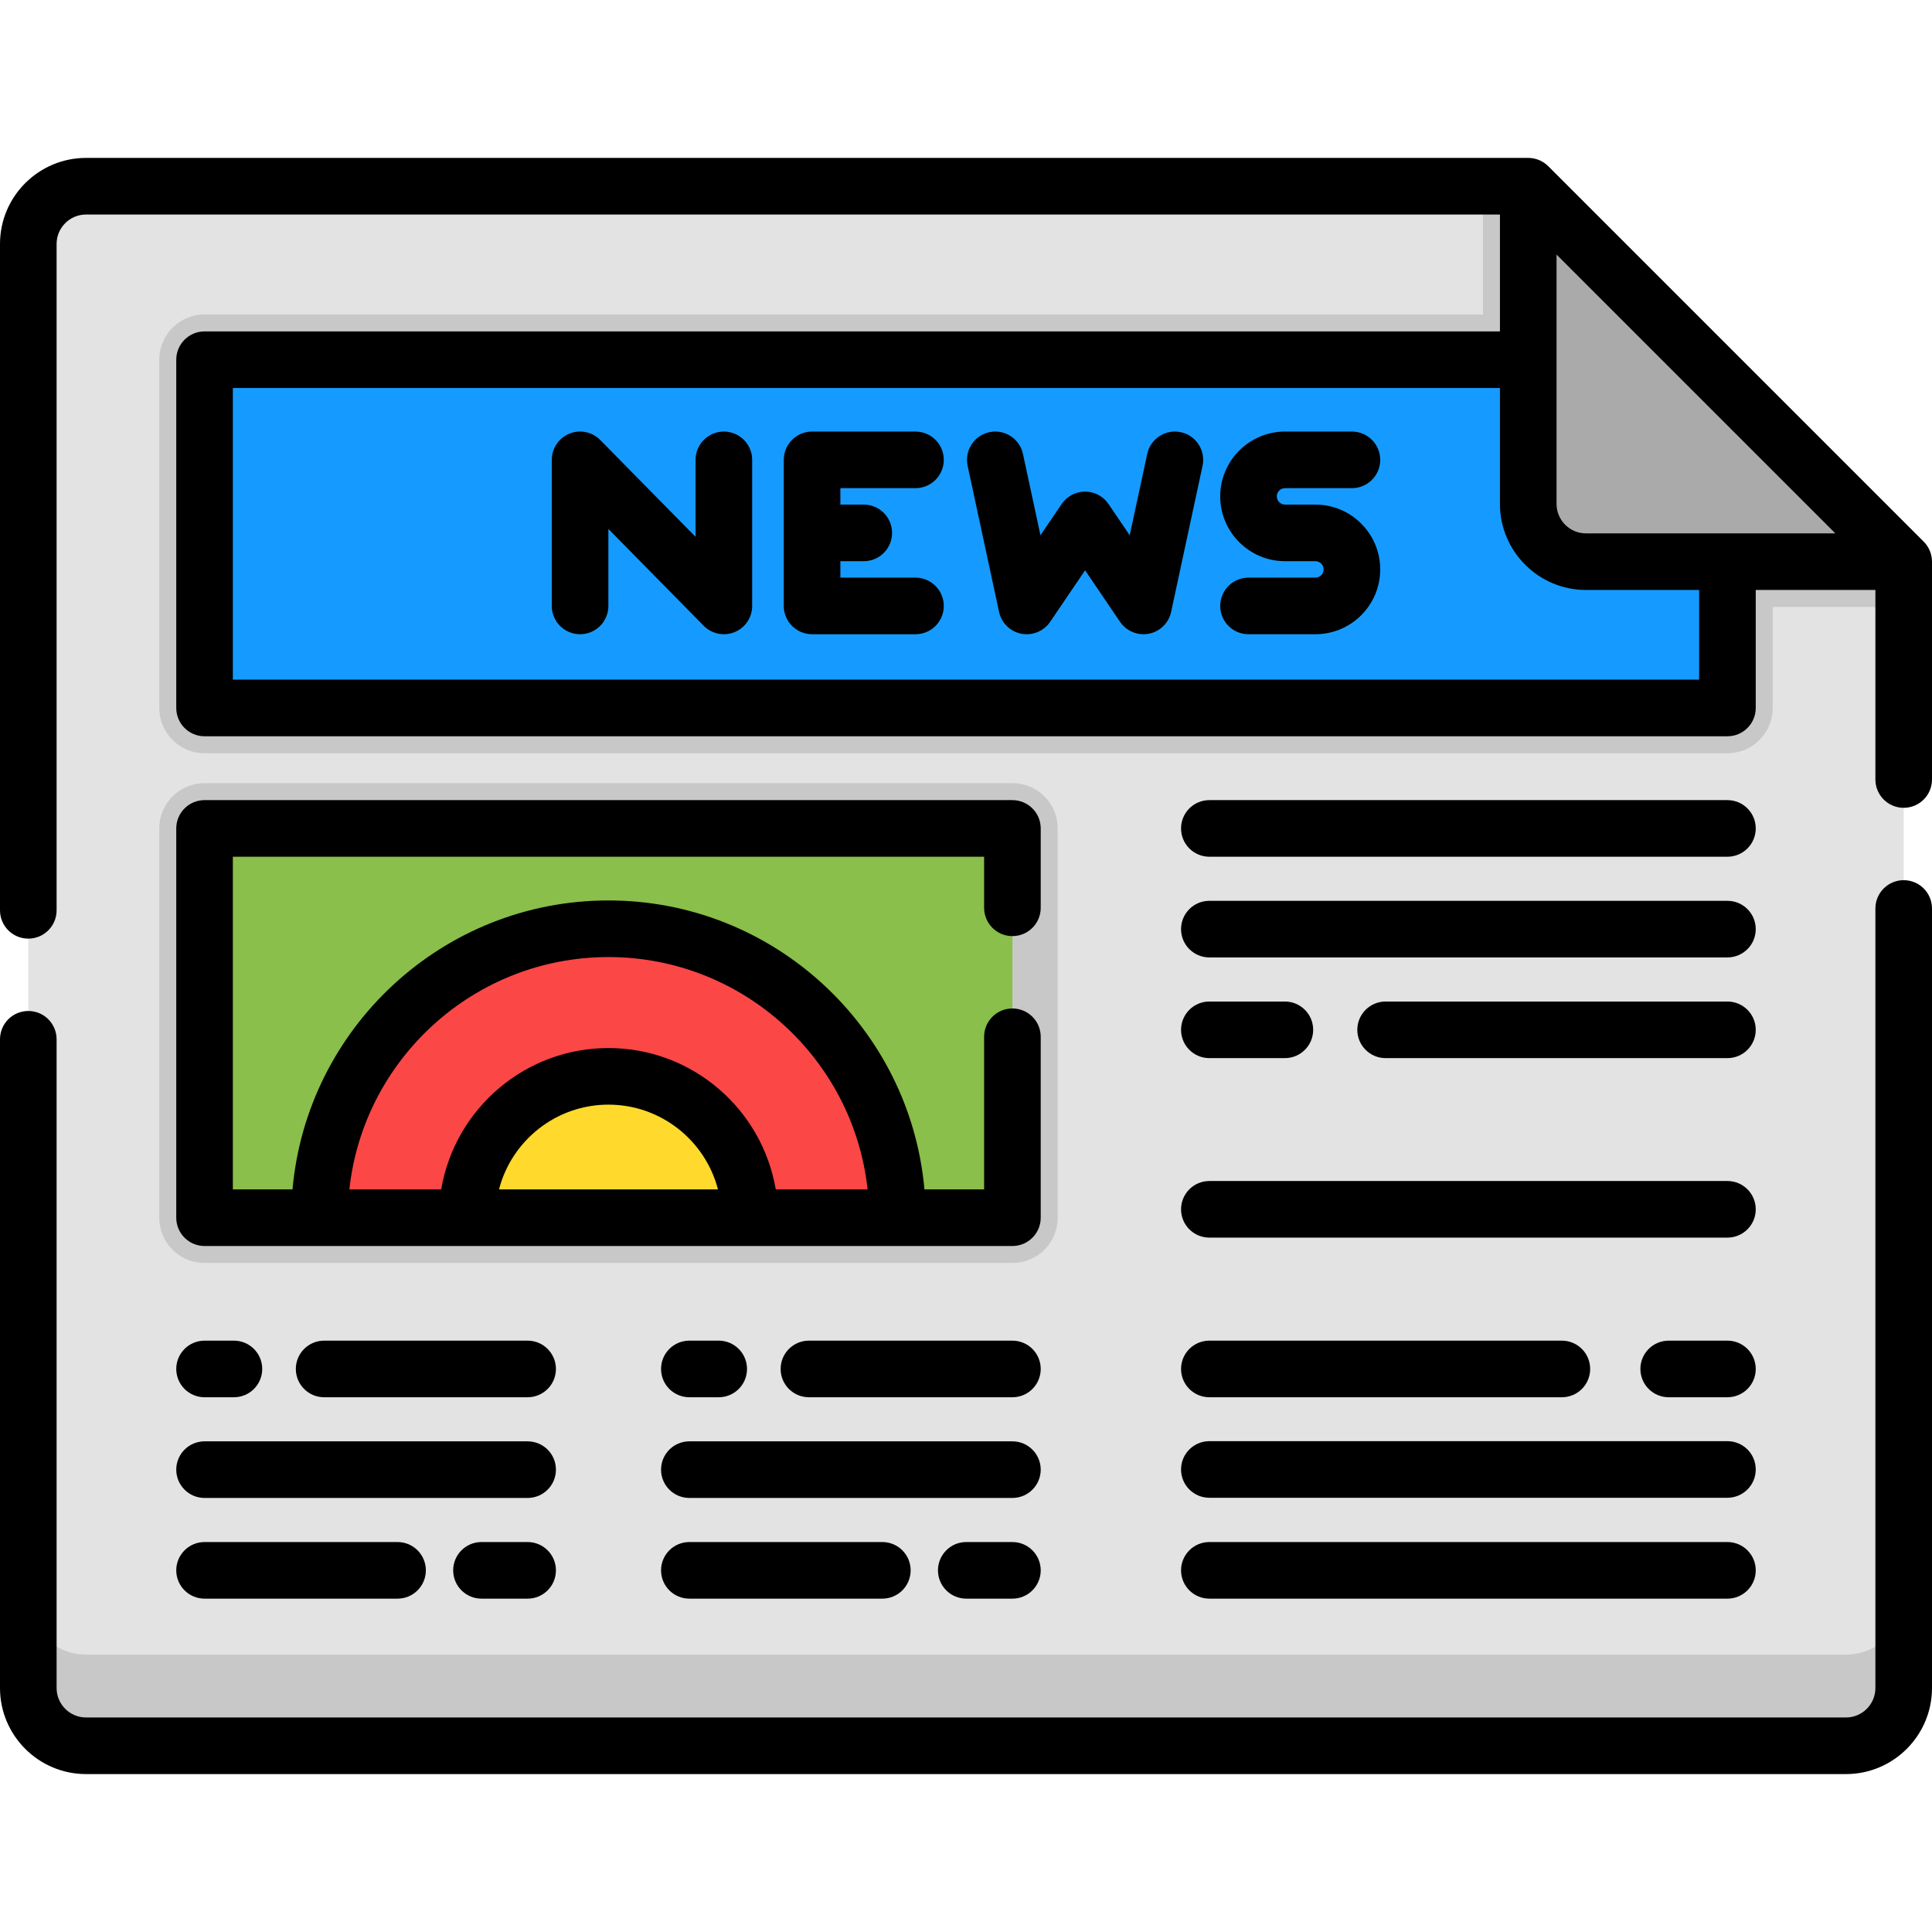 <?xml version="1.0"?>

<!-- Generator: Adobe Illustrator 19.0.0, SVG Export Plug-In . SVG Version: 6.00 Build 0) -->
<svg xmlns="http://www.w3.org/2000/svg" xmlns:xlink="http://www.w3.org/1999/xlink" version="1.1" id="Layer_1" x="0px" y="0px" viewBox="0 0 512 512" style="enable-background:new 0 0 512 512;" xml:space="preserve" width="512" height="512">
<g id="XMLID_2458_"> <g id="XMLID_2459_"> <g id="XMLID_2460_"> <path id="XMLID_2463_" style="fill:#E3E3E3;" d="M504.5,148.85v298.5c0,8.45-6.85,15.3-15.3,15.3H22.8 c-8.45,0-15.3-6.85-15.3-15.3V64.65c0-8.45,6.85-15.3,15.3-15.3H405l33.98,33.98l30.81,30.81L504.5,148.85z"></path> <path id="XMLID_2466_" style="fill:#C8C8C8;" d="M504.5,423.19v24.16c0,8.45-6.85,15.3-15.3,15.3H22.8 c-8.45,0-15.3-6.85-15.3-15.3v-24.16c0,8.45,6.85,15.3,15.3,15.3h466.4C497.65,438.49,504.5,431.64,504.5,423.19z"></path> <path id="XMLID_2469_" style="fill:#C8C8C8;" d="M504.5,148.85v12h-84.2c-15.05,0-27.3-12.25-27.3-27.3v-84.2h12L504.5,148.85z"></path> <path id="XMLID_2472_" style="fill:#C8C8C8;" d="M469.79,114.14v73.48c0,6.62-5.37,12-12,12H54.21c-6.63,0-12-5.38-12-12V95.33 c0-6.63,5.37-12,12-12h384.77L469.79,114.14z"></path> <rect id="XMLID_2722_" x="54.21" y="95.329" style="fill:#159BFF;" width="403.581" height="92.289"></rect> <path id="XMLID_2476_" style="fill:#AAAAAA;" d="M504.5,148.85h-84.196c-8.452,0-15.304-6.852-15.304-15.304V49.35L504.5,148.85z "></path> <path id="XMLID_2479_" style="fill:#C8C8C8;" d="M42.21,322.704V219.54c0-6.627,5.373-12,12-12h214.088c6.627,0,12,5.373,12,12 v103.163c0,6.627-5.373,12-12,12H54.21C47.583,334.704,42.21,329.331,42.21,322.704z"></path> <rect id="XMLID_2480_" x="54.21" y="219.54" style="fill:#89BF4A;" width="214.088" height="103.163"></rect> <path id="XMLID_2481_" style="fill:#FC4747;" d="M237.839,322.705H84.669c0-42.298,34.298-76.573,76.573-76.573 C203.541,246.132,237.839,280.407,237.839,322.705z"></path> <path id="XMLID_2482_" style="fill:#FFDA2C;" d="M198.72,322.704h-74.932c0-20.693,16.779-37.46,37.46-37.46 C181.941,285.243,198.72,302.011,198.72,322.704z"></path> </g> </g> <g id="XMLID_2483_"> <path id="XMLID_2484_" d="M191.833,114.368c-4.143,0-7.5,3.358-7.5,7.5v20.401l-25.26-25.662c-2.135-2.169-5.37-2.834-8.188-1.679 c-2.817,1.154-4.657,3.896-4.657,6.94v38.712c0,4.142,3.357,7.5,7.5,7.5s7.5-3.358,7.5-7.5v-20.401l25.26,25.662 c1.438,1.461,3.374,2.239,5.347,2.239c0.956,0,1.921-0.183,2.841-0.56c2.817-1.154,4.657-3.896,4.657-6.94v-38.712 C199.333,117.726,195.976,114.368,191.833,114.368z"></path> <path id="XMLID_2485_" d="M242.611,129.368c4.143,0,7.5-3.358,7.5-7.5s-3.357-7.5-7.5-7.5h-27.402c-4.143,0-7.5,3.358-7.5,7.5 v38.712c0,4.142,3.357,7.5,7.5,7.5h27.402c4.143,0,7.5-3.358,7.5-7.5s-3.357-7.5-7.5-7.5h-19.902v-4.356h6.201 c4.143,0,7.5-3.358,7.5-7.5s-3.357-7.5-7.5-7.5h-6.201v-4.356H242.611z"></path> <path id="XMLID_2486_" d="M312.934,114.536c-4.039-0.872-8.037,1.705-8.909,5.754l-4.639,21.561l-5.619-8.283 c-1.396-2.058-3.721-3.29-6.207-3.29s-4.811,1.232-6.207,3.29l-5.619,8.283l-4.639-21.561c-0.872-4.05-4.87-6.627-8.909-5.754 c-4.05,0.871-6.626,4.86-5.755,8.91l8.329,38.712c0.632,2.936,2.953,5.211,5.9,5.785c2.949,0.573,5.953-0.667,7.639-3.152 l9.261-13.652l9.261,13.652c1.413,2.082,3.751,3.29,6.206,3.29c0.475,0,0.955-0.045,1.433-0.138 c2.947-0.573,5.269-2.849,5.9-5.785l8.329-38.712C319.56,119.396,316.983,115.407,312.934,114.536z"></path> <path id="XMLID_2487_" d="M340.547,129.368h17.725c4.143,0,7.5-3.358,7.5-7.5s-3.357-7.5-7.5-7.5h-17.725 c-9.472,0-17.178,7.706-17.178,17.178c0,9.472,7.706,17.178,17.178,17.178h8.047c1.201,0,2.178,0.977,2.178,2.178 c0,1.201-0.977,2.178-2.178,2.178h-17.725c-4.143,0-7.5,3.358-7.5,7.5s3.357,7.5,7.5,7.5h17.725 c9.472,0,17.178-7.706,17.178-17.178c0-9.472-7.706-17.178-17.178-17.178h-8.047c-1.201,0-2.178-0.977-2.178-2.178 C338.369,130.345,339.346,129.368,340.547,129.368z"></path> <path id="XMLID_2488_" d="M504.5,233.255c-4.143,0-7.5,3.358-7.5,7.5v206.591c0,4.303-3.501,7.804-7.804,7.804H22.804 c-4.303,0-7.804-3.501-7.804-7.804V275.422c0-4.142-3.357-7.5-7.5-7.5s-7.5,3.358-7.5,7.5v171.924 c0,12.574,10.229,22.804,22.804,22.804h466.393c12.574,0,22.804-10.229,22.804-22.804V240.755 C512,236.613,508.643,233.255,504.5,233.255z"></path> <path id="XMLID_2489_" d="M509.804,143.546l-99.5-99.5c-1.407-1.407-3.314-2.197-5.304-2.197H22.804 C10.229,41.85,0,52.08,0,64.654v176.591c0,4.142,3.357,7.5,7.5,7.5s7.5-3.358,7.5-7.5V64.654c0-4.303,3.501-7.804,7.804-7.804 H397.5v30.979H54.21c-4.143,0-7.5,3.358-7.5,7.5v92.289c0,4.142,3.357,7.5,7.5,7.5h403.58c4.143,0,7.5-3.358,7.5-7.5V156.35H497 v50.228c0,4.142,3.357,7.5,7.5,7.5s7.5-3.358,7.5-7.5V148.85C512,146.86,511.21,144.953,509.804,143.546z M420.304,141.35 c-4.303,0-7.804-3.501-7.804-7.804V67.457l73.894,73.894H420.304z M450.29,180.117H61.71v-77.289H397.5v30.717 c0,12.574,10.229,22.804,22.804,22.804h29.986V180.117z"></path> <path id="XMLID_2493_" d="M268.302,248.078c4.143,0,7.5-3.358,7.5-7.5v-21.036c0-4.142-3.357-7.5-7.5-7.5H54.209 c-4.143,0-7.5,3.358-7.5,7.5v103.163c0,4.142,3.357,7.5,7.5,7.5h214.093c4.143,0,7.5-3.358,7.5-7.5v-47.95 c0-4.142-3.357-7.5-7.5-7.5s-7.5,3.358-7.5,7.5v40.45h-15.815c-3.81-42.856-39.903-76.574-83.744-76.574 c-43.829,0-79.912,33.718-83.721,76.574H61.709v-88.163h199.093v13.536C260.802,244.72,264.159,248.078,268.302,248.078z M132.239,315.205c3.337-12.903,15.078-22.462,29.009-22.462c13.937,0,25.682,9.559,29.021,22.462H132.239z M161.242,253.631 c35.564,0,64.93,27.002,68.682,61.574h-24.342c-3.582-21.233-22.093-37.462-44.334-37.462c-22.235,0-40.741,16.229-44.323,37.462 H92.583C96.334,280.634,125.69,253.631,161.242,253.631z"></path> <path id="XMLID_2497_" d="M139.827,355.286H85.899c-4.143,0-7.5,3.358-7.5,7.5s3.357,7.5,7.5,7.5h53.928 c4.143,0,7.5-3.358,7.5-7.5S143.97,355.286,139.827,355.286z"></path> <path id="XMLID_2498_" d="M54.21,370.286h7.783c4.143,0,7.5-3.358,7.5-7.5s-3.357-7.5-7.5-7.5H54.21c-4.143,0-7.5,3.358-7.5,7.5 S50.067,370.286,54.21,370.286z"></path> <path id="XMLID_2499_" d="M139.827,381.972H54.21c-4.143,0-7.5,3.358-7.5,7.5s3.357,7.5,7.5,7.5h85.617c4.143,0,7.5-3.358,7.5-7.5 S143.97,381.972,139.827,381.972z"></path> <path id="XMLID_2500_" d="M139.827,408.658h-12.231c-4.143,0-7.5,3.358-7.5,7.5s3.357,7.5,7.5,7.5h12.231 c4.143,0,7.5-3.358,7.5-7.5S143.97,408.658,139.827,408.658z"></path> <path id="XMLID_2501_" d="M54.21,408.658c-4.143,0-7.5,3.358-7.5,7.5s3.357,7.5,7.5,7.5h51.147c4.143,0,7.5-3.358,7.5-7.5 s-3.357-7.5-7.5-7.5H54.21z"></path> <path id="XMLID_2502_" d="M268.302,355.286h-53.928c-4.143,0-7.5,3.358-7.5,7.5s3.357,7.5,7.5,7.5h53.928 c4.143,0,7.5-3.358,7.5-7.5S272.444,355.286,268.302,355.286z"></path> <path id="XMLID_2503_" d="M182.685,370.286h7.783c4.143,0,7.5-3.358,7.5-7.5s-3.357-7.5-7.5-7.5h-7.783 c-4.143,0-7.5,3.358-7.5,7.5S178.542,370.286,182.685,370.286z"></path> <path id="XMLID_2504_" d="M268.302,381.972h-85.617c-4.143,0-7.5,3.358-7.5,7.5s3.357,7.5,7.5,7.5h85.617 c4.143,0,7.5-3.358,7.5-7.5S272.444,381.972,268.302,381.972z"></path> <path id="XMLID_2505_" d="M268.302,408.658H256.07c-4.143,0-7.5,3.358-7.5,7.5s3.357,7.5,7.5,7.5h12.231 c4.143,0,7.5-3.358,7.5-7.5S272.444,408.658,268.302,408.658z"></path> <path id="XMLID_2506_" d="M182.685,408.658c-4.143,0-7.5,3.358-7.5,7.5s3.357,7.5,7.5,7.5h51.147c4.143,0,7.5-3.358,7.5-7.5 s-3.357-7.5-7.5-7.5H182.685z"></path> <path id="XMLID_2507_" d="M320.491,227.042H457.79c4.143,0,7.5-3.358,7.5-7.5s-3.357-7.5-7.5-7.5H320.491 c-4.143,0-7.5,3.358-7.5,7.5S316.349,227.042,320.491,227.042z"></path> <path id="XMLID_2508_" d="M320.491,253.728H457.79c4.143,0,7.5-3.358,7.5-7.5s-3.357-7.5-7.5-7.5H320.491 c-4.143,0-7.5,3.358-7.5,7.5S316.349,253.728,320.491,253.728z"></path> <path id="XMLID_2509_" d="M457.79,265.414h-90.589c-4.143,0-7.5,3.358-7.5,7.5s3.357,7.5,7.5,7.5h90.589 c4.143,0,7.5-3.358,7.5-7.5S461.933,265.414,457.79,265.414z"></path> <path id="XMLID_2510_" d="M320.491,280.414h20.014c4.143,0,7.5-3.358,7.5-7.5s-3.357-7.5-7.5-7.5h-20.014 c-4.143,0-7.5,3.358-7.5,7.5S316.349,280.414,320.491,280.414z"></path> <path id="XMLID_2511_" d="M320.491,327.981H457.79c4.143,0,7.5-3.358,7.5-7.5s-3.357-7.5-7.5-7.5H320.491 c-4.143,0-7.5,3.358-7.5,7.5S316.349,327.981,320.491,327.981z"></path> <path id="XMLID_2512_" d="M457.79,355.286h-15.569c-4.143,0-7.5,3.358-7.5,7.5s3.357,7.5,7.5,7.5h15.569 c4.143,0,7.5-3.358,7.5-7.5S461.933,355.286,457.79,355.286z"></path> <path id="XMLID_2513_" d="M320.491,370.286h93.42c4.143,0,7.5-3.358,7.5-7.5s-3.357-7.5-7.5-7.5h-93.42 c-4.143,0-7.5,3.358-7.5,7.5S316.349,370.286,320.491,370.286z"></path> <path id="XMLID_2514_" d="M320.491,396.924H457.79c4.143,0,7.5-3.358,7.5-7.5s-3.357-7.5-7.5-7.5H320.491 c-4.143,0-7.5,3.358-7.5,7.5S316.349,396.924,320.491,396.924z"></path> <path id="XMLID_2515_" d="M320.491,423.658H457.79c4.143,0,7.5-3.358,7.5-7.5s-3.357-7.5-7.5-7.5H320.491 c-4.143,0-7.5,3.358-7.5,7.5S316.349,423.658,320.491,423.658z"></path> </g>
</g> </svg>
